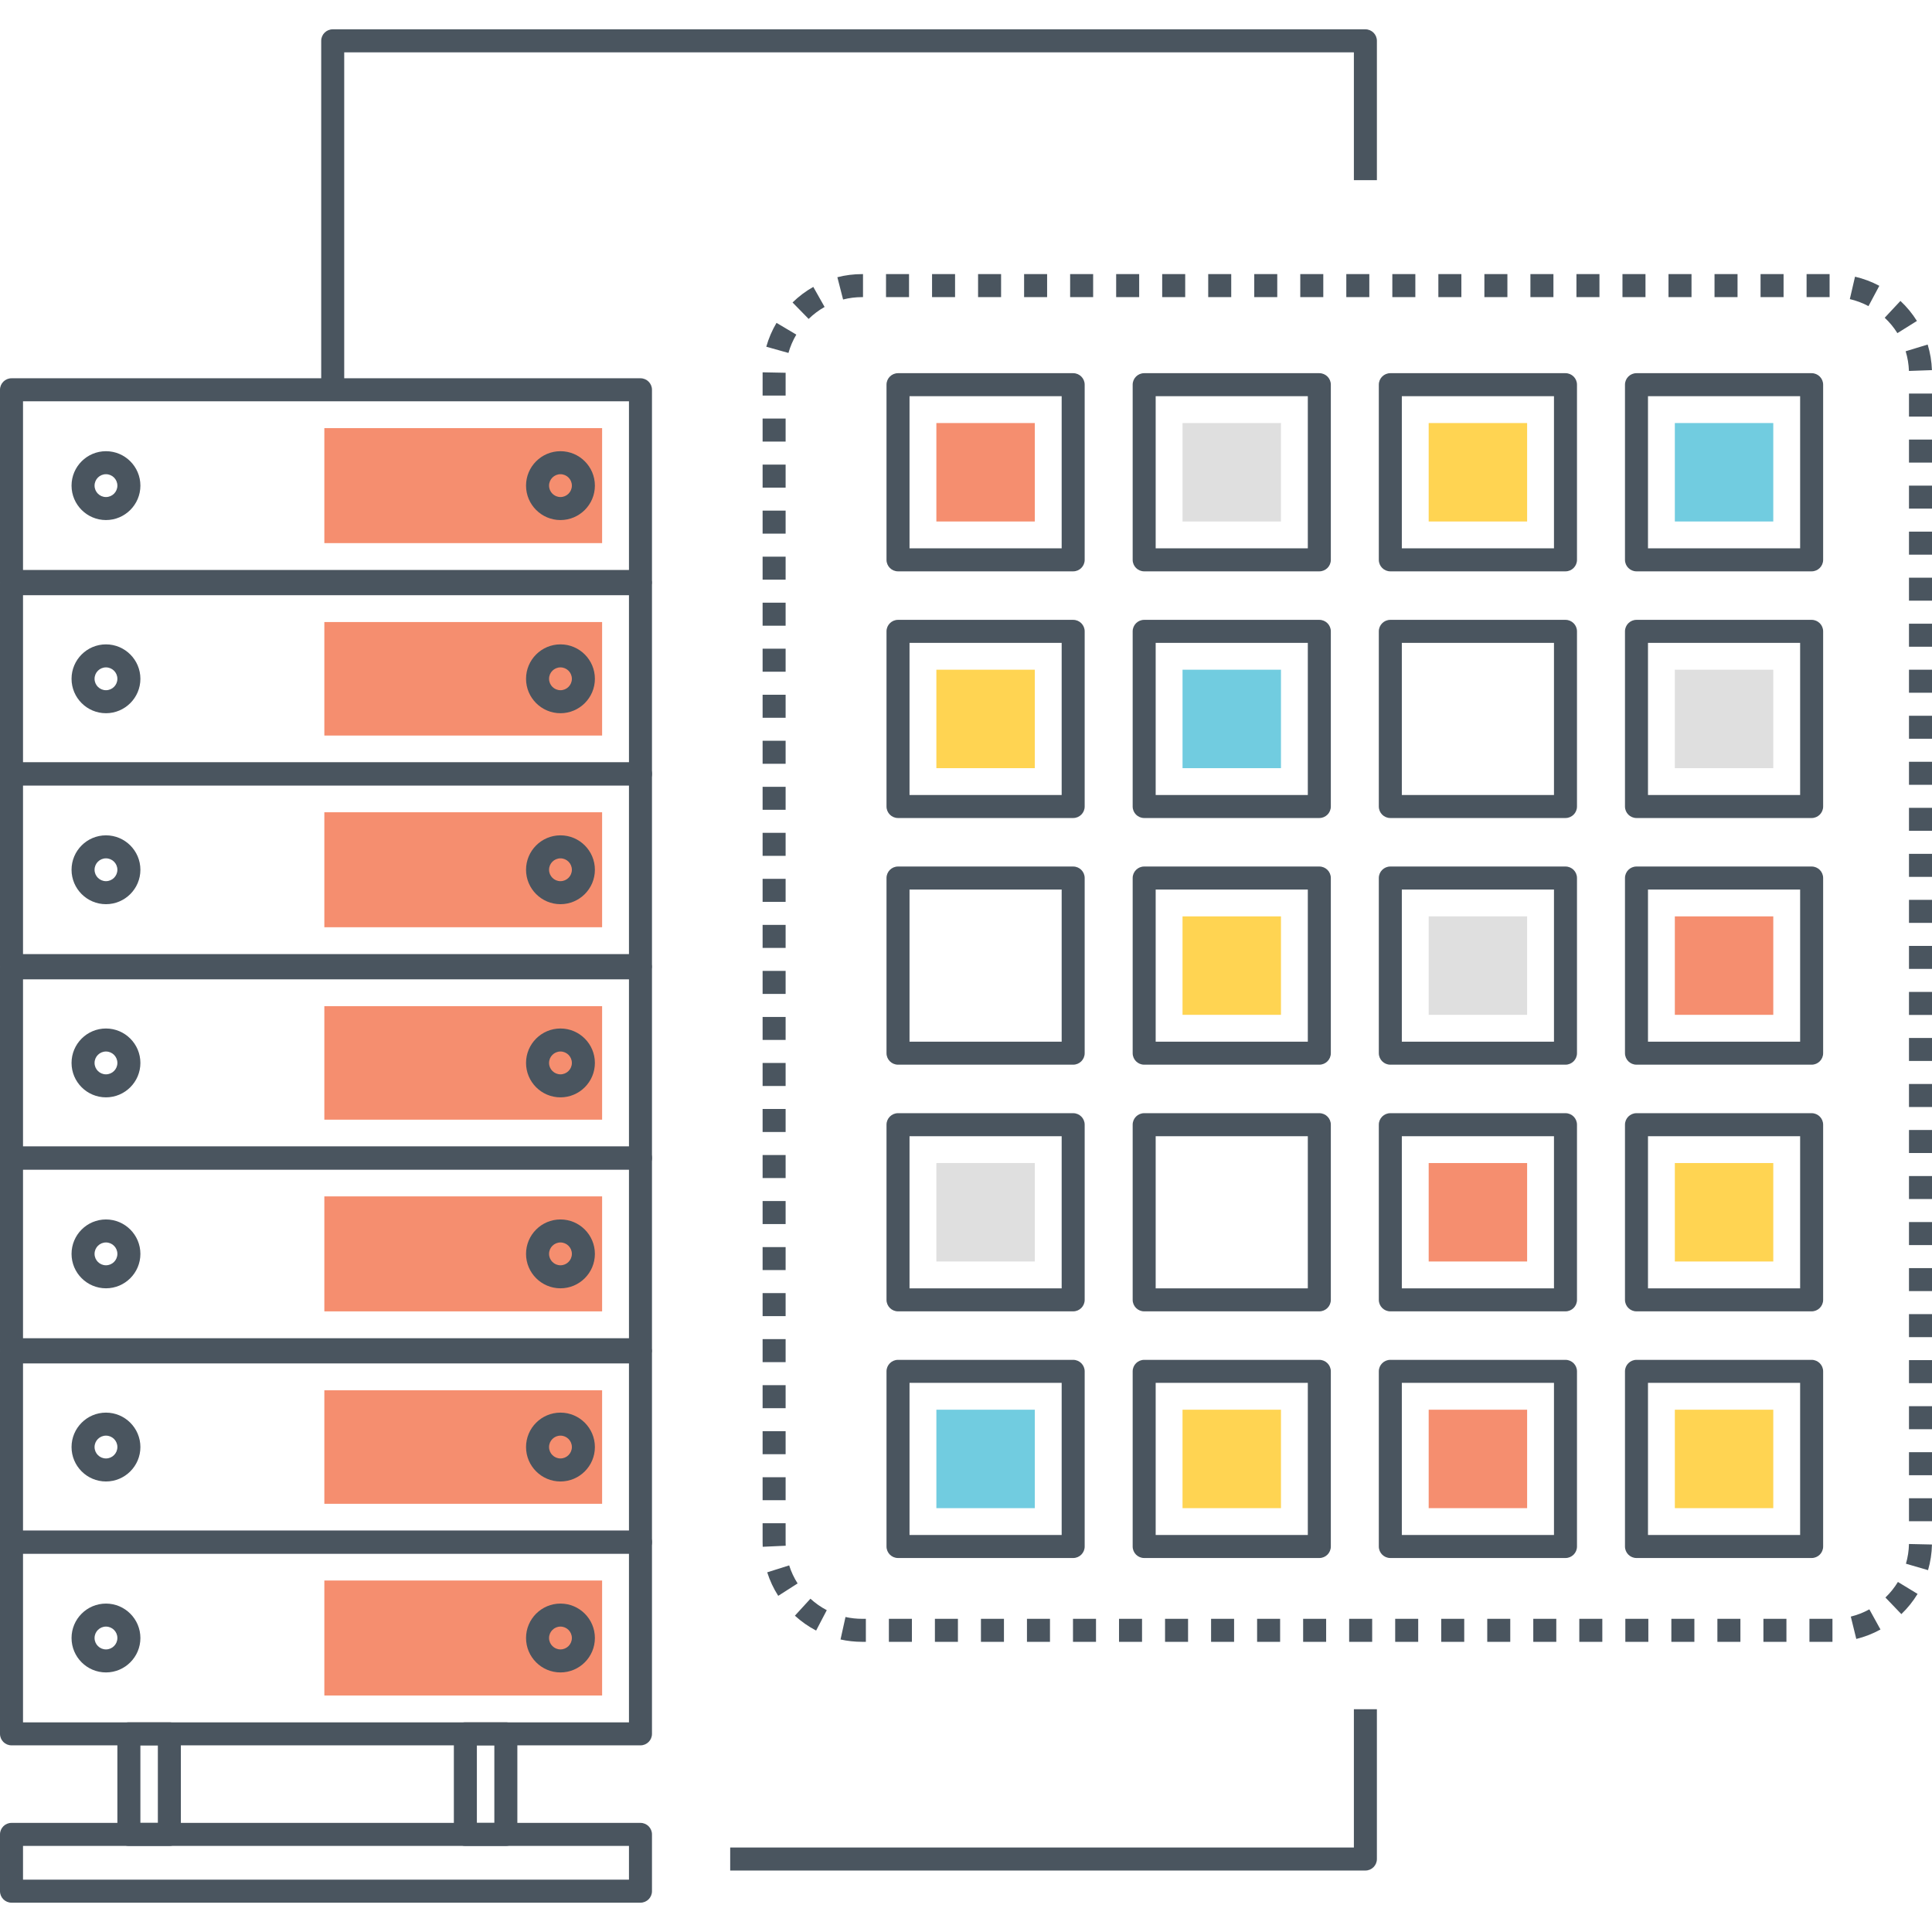<?xml version="1.0" encoding="utf-8"?>
<!-- Generator: Adobe Illustrator 21.0.0, SVG Export Plug-In . SVG Version: 6.00 Build 0)  -->
<svg version="1.1" id="Layer_1" xmlns="http://www.w3.org/2000/svg" xmlns:xlink="http://www.w3.org/1999/xlink" x="0px" y="0px"
	 viewBox="0 0 512 512" style="enable-background:new 0 0 512 512;" xml:space="preserve">
<style type="text/css">
	.st0{fill:#4A555F;}
	.st1{fill:#FFD452;}
	.st2{fill:#71CCE0;}
	.st3{fill:#F58E6F;}
	.st4{fill:#DFDFDF;}
	.st5{fill:none;}
</style>
<g>
	<g>
		<g>
			<g>
				<path class="st0" d="M169.733,355.228H3.049c-1.684,0-3.049,1.366-3.049,3.049v50.41c0,1.684,1.366,3.05,3.049,3.05h166.684
					c1.684,0,3.049-1.366,3.049-3.05v-50.41C172.782,356.593,171.417,355.228,169.733,355.228z M166.684,405.637H6.099v-44.311
					h160.584V405.637z"/>
			</g>
		</g>
	</g>
	<g>
		<g>
			<rect x="85.954" y="368.442" class="st3" width="73.613" height="30.08"/>
		</g>
	</g>
	<g>
		<g>
			<g>
				<path class="st0" d="M169.733,405.637H3.049c-1.684,0-3.049,1.366-3.049,3.05v50.801c0,1.684,1.366,3.049,3.049,3.049h166.684
					c1.684,0,3.049-1.366,3.049-3.049v-50.801C172.782,407.003,171.417,405.637,169.733,405.637z M166.684,456.438H6.099v-44.702
					h160.584V456.438z"/>
			</g>
		</g>
	</g>
	<g>
		<g>
			<rect x="85.954" y="418.852" class="st3" width="73.613" height="30.471"/>
		</g>
	</g>
	<g>
		<g>
			<g>
				<path class="st0" d="M28.083,374.36c-5.031,0-9.123,4.092-9.123,9.123c0,5.031,4.092,9.123,9.123,9.123s9.123-4.092,9.123-9.123
					C37.205,378.452,33.113,374.36,28.083,374.36z M28.083,386.506c-1.667,0-3.023-1.356-3.023-3.023
					c0-1.668,1.356-3.024,3.023-3.024c1.668,0,3.024,1.356,3.024,3.024C31.106,385.15,29.75,386.506,28.083,386.506z"/>
			</g>
		</g>
	</g>
	<g>
		<g>
			<g>
				<path class="st0" d="M148.529,374.36c-5.031,0-9.123,4.092-9.123,9.123c0,5.031,4.092,9.123,9.123,9.123
					c5.031,0,9.123-4.092,9.123-9.123C157.652,378.452,153.561,374.36,148.529,374.36z M148.529,386.506
					c-1.667,0-3.023-1.356-3.023-3.023c0-1.668,1.356-3.024,3.023-3.024c1.668,0,3.024,1.356,3.024,3.024
					C151.553,385.15,150.197,386.506,148.529,386.506z"/>
			</g>
		</g>
	</g>
	<g>
		<g>
			<g>
				<path class="st0" d="M28.083,424.965c-5.031,0-9.123,4.092-9.123,9.123c0,5.031,4.092,9.123,9.123,9.123
					s9.123-4.092,9.123-9.123C37.205,429.056,33.113,424.965,28.083,424.965z M28.083,437.111c-1.667,0-3.023-1.356-3.023-3.024
					s1.356-3.024,3.023-3.024c1.668,0,3.024,1.356,3.024,3.024S29.75,437.111,28.083,437.111z"/>
			</g>
		</g>
	</g>
	<g>
		<g>
			<g>
				<path class="st0" d="M148.529,424.965c-5.031,0-9.123,4.092-9.123,9.123c0,5.031,4.092,9.123,9.123,9.123
					c5.031,0,9.123-4.092,9.123-9.123C157.652,429.056,153.561,424.965,148.529,424.965z M148.529,437.111
					c-1.667,0-3.023-1.356-3.023-3.024s1.356-3.024,3.023-3.024c1.668,0,3.024,1.356,3.024,3.024S150.197,437.111,148.529,437.111z"
					/>
			</g>
		</g>
	</g>
	<g>
		<g>
			<g>
				<path class="st0" d="M169.733,253.431H3.049c-1.684,0-3.049,1.366-3.049,3.05v50.41c0,1.684,1.366,3.05,3.049,3.05h166.684
					c1.684,0,3.049-1.366,3.049-3.05v-50.41C172.782,254.797,171.417,253.431,169.733,253.431z M166.684,303.841H6.099V259.53
					h160.584V303.841z"/>
			</g>
		</g>
	</g>
	<g>
		<g>
			<rect x="85.954" y="266.646" class="st3" width="73.613" height="30.08"/>
		</g>
	</g>
	<g>
		<g>
			<g>
				<path class="st0" d="M169.733,303.841H3.049c-1.684,0-3.049,1.366-3.049,3.049v50.801c0,1.684,1.366,3.05,3.049,3.05h166.684
					c1.684,0,3.049-1.366,3.049-3.05V306.89C172.782,305.207,171.417,303.841,169.733,303.841z M166.684,354.642H6.099V309.94
					h160.584V354.642z"/>
			</g>
		</g>
	</g>
	<g>
		<g>
			<rect x="85.954" y="317.055" class="st3" width="73.613" height="30.471"/>
		</g>
	</g>
	<g>
		<g>
			<g>
				<path class="st0" d="M28.083,272.562c-5.031,0-9.123,4.094-9.123,9.125c0,5.031,4.092,9.123,9.123,9.123
					s9.123-4.092,9.123-9.123C37.205,276.656,33.113,272.562,28.083,272.562z M28.083,284.71c-1.667,0-3.023-1.356-3.023-3.024
					s1.356-3.026,3.023-3.026c1.668,0,3.024,1.358,3.024,3.026S29.75,284.71,28.083,284.71z"/>
			</g>
		</g>
	</g>
	<g>
		<g>
			<g>
				<path class="st0" d="M148.529,272.562c-5.031,0-9.123,4.094-9.123,9.125c0,5.031,4.092,9.123,9.123,9.123
					c5.031,0,9.123-4.092,9.123-9.123C157.652,276.656,153.561,272.562,148.529,272.562z M148.529,284.71
					c-1.667,0-3.023-1.356-3.023-3.024s1.356-3.026,3.023-3.026c1.668,0,3.024,1.358,3.024,3.026S150.197,284.71,148.529,284.71z"/>
			</g>
		</g>
	</g>
	<g>
		<g>
			<g>
				<path class="st0" d="M28.083,323.168c-5.031,0-9.123,4.092-9.123,9.123c0,5.031,4.092,9.123,9.123,9.123
					s9.123-4.092,9.123-9.123C37.205,327.26,33.113,323.168,28.083,323.168z M28.083,335.314c-1.667,0-3.023-1.356-3.023-3.024
					s1.356-3.024,3.023-3.024c1.668,0,3.024,1.356,3.024,3.024S29.75,335.314,28.083,335.314z"/>
			</g>
		</g>
	</g>
	<g>
		<g>
			<g>
				<path class="st0" d="M148.529,323.168c-5.031,0-9.123,4.092-9.123,9.123c0,5.031,4.092,9.123,9.123,9.123
					c5.031,0,9.123-4.092,9.123-9.123C157.652,327.26,153.561,323.168,148.529,323.168z M148.529,335.314
					c-1.667,0-3.023-1.356-3.023-3.024s1.356-3.024,3.023-3.024c1.668,0,3.024,1.356,3.024,3.024S150.197,335.314,148.529,335.314z"
					/>
			</g>
		</g>
	</g>
	<g>
		<g>
			<g>
				<path class="st0" d="M169.733,202.044H3.049c-1.684,0-3.049,1.366-3.049,3.049v50.801c0,1.684,1.366,3.05,3.049,3.05h166.684
					c1.684,0,3.049-1.366,3.049-3.05v-50.801C172.782,203.41,171.417,202.044,169.733,202.044z M166.684,252.845H6.099v-44.702
					h160.584V252.845z"/>
			</g>
		</g>
	</g>
	<g>
		<g>
			<rect x="85.954" y="215.258" class="st3" width="73.613" height="30.471"/>
		</g>
	</g>
	<g>
		<g>
			<g>
				<path class="st0" d="M28.083,221.372c-5.031,0-9.123,4.092-9.123,9.123c0,5.031,4.092,9.123,9.123,9.123
					s9.123-4.092,9.123-9.123C37.205,225.463,33.113,221.372,28.083,221.372z M28.083,233.518c-1.667,0-3.023-1.356-3.023-3.024
					c0-1.667,1.356-3.023,3.023-3.023c1.668,0,3.024,1.356,3.024,3.023C31.106,232.162,29.75,233.518,28.083,233.518z"/>
			</g>
		</g>
	</g>
	<g>
		<g>
			<g>
				<path class="st0" d="M148.529,221.372c-5.031,0-9.123,4.092-9.123,9.123c0,5.031,4.092,9.123,9.123,9.123
					c5.031,0,9.123-4.092,9.123-9.123C157.652,225.463,153.561,221.372,148.529,221.372z M148.529,233.518
					c-1.667,0-3.023-1.356-3.023-3.024c0-1.667,1.356-3.023,3.023-3.023c1.668,0,3.024,1.356,3.024,3.023
					C151.553,232.162,150.197,233.518,148.529,233.518z"/>
			</g>
		</g>
	</g>
	<g>
		<g>
			<g>
				<path class="st0" d="M169.733,151.635H3.049C1.366,151.635,0,153,0,154.684v50.41c0,1.684,1.366,3.05,3.049,3.05h166.684
					c1.684,0,3.049-1.366,3.049-3.05v-50.41C172.782,153,171.417,151.635,169.733,151.635z M166.684,202.044H6.099v-44.311h160.584
					V202.044z"/>
			</g>
		</g>
	</g>
	<g>
		<g>
			<rect x="85.954" y="164.848" class="st3" width="73.613" height="30.08"/>
		</g>
	</g>
	<g>
		<g>
			<g>
				<path class="st0" d="M28.083,170.765c-5.031,0-9.123,4.092-9.123,9.123c0,5.031,4.092,9.123,9.123,9.123
					s9.123-4.092,9.123-9.123C37.205,174.857,33.113,170.765,28.083,170.765z M28.083,182.912c-1.667,0-3.023-1.356-3.023-3.024
					s1.356-3.024,3.023-3.024c1.668,0,3.024,1.356,3.024,3.024S29.75,182.912,28.083,182.912z"/>
			</g>
		</g>
	</g>
	<g>
		<g>
			<g>
				<path class="st0" d="M148.529,170.765c-5.031,0-9.123,4.092-9.123,9.123c0,5.031,4.092,9.123,9.123,9.123
					c5.031,0,9.123-4.092,9.123-9.123C157.652,174.857,153.561,170.765,148.529,170.765z M148.529,182.912
					c-1.667,0-3.023-1.356-3.023-3.024s1.356-3.024,3.023-3.024c1.668,0,3.024,1.356,3.024,3.024S150.197,182.912,148.529,182.912z"
					/>
			</g>
		</g>
	</g>
	<g>
		<g>
			<g>
				<path class="st0" d="M169.733,100.246H3.049c-1.684,0-3.049,1.366-3.049,3.05v50.803c0,1.683,1.366,3.049,3.049,3.049h166.684
					c1.684,0,3.049-1.366,3.049-3.049v-50.803C172.782,101.612,171.417,100.246,169.733,100.246z M166.684,151.049H6.099v-44.704
					h160.584V151.049z"/>
			</g>
		</g>
	</g>
	<g>
		<g>
			<rect x="85.954" y="113.461" class="st3" width="73.613" height="30.471"/>
		</g>
	</g>
	<g>
		<g>
			<g>
				<path class="st0" d="M28.083,119.573c-5.031,0-9.123,4.092-9.123,9.123s4.092,9.125,9.123,9.125s9.123-4.094,9.123-9.125
					S33.113,119.573,28.083,119.573z M28.083,131.721c-1.667,0-3.023-1.358-3.023-3.026s1.356-3.024,3.023-3.024
					c1.668,0,3.024,1.356,3.024,3.024S29.75,131.721,28.083,131.721z"/>
			</g>
		</g>
	</g>
	<g>
		<g>
			<g>
				<path class="st0" d="M148.529,119.573c-5.031,0-9.123,4.092-9.123,9.123s4.092,9.125,9.123,9.125
					c5.031,0,9.123-4.094,9.123-9.125S153.561,119.573,148.529,119.573z M148.529,131.721c-1.667,0-3.023-1.358-3.023-3.026
					s1.356-3.024,3.023-3.024c1.668,0,3.024,1.356,3.024,3.024S150.197,131.721,148.529,131.721z"/>
			</g>
		</g>
	</g>
	<g>
		<g>
			<g>
				<path class="st0" d="M44.883,456.438H34.156c-1.684,0-3.049,1.366-3.049,3.05v26.647c0,1.684,1.366,3.05,3.049,3.05h10.727
					c1.684,0,3.049-1.366,3.049-3.05v-26.647C47.932,457.804,46.566,456.438,44.883,456.438z M41.833,483.085h-4.628v-20.548h4.628
					V483.085z"/>
			</g>
		</g>
	</g>
	<g>
		<g>
			<g>
				<path class="st0" d="M134.054,456.438h-10.727c-1.684,0-3.05,1.366-3.05,3.05v26.647c0,1.684,1.366,3.05,3.05,3.05h10.727
					c1.684,0,3.049-1.366,3.049-3.05v-26.647C137.104,457.804,135.738,456.438,134.054,456.438z M131.005,483.085h-4.628v-20.548
					h4.628V483.085z"/>
			</g>
		</g>
	</g>
	<g>
		<g>
			<g>
				<path class="st0" d="M169.733,483.085H3.049c-1.684,0-3.049,1.366-3.049,3.05v15.045c0,1.684,1.366,3.05,3.049,3.05h166.684
					c1.684,0,3.049-1.366,3.049-3.05v-15.045C172.782,484.451,171.417,483.085,169.733,483.085z M166.684,498.13H6.099v-8.946
					h160.584V498.13z"/>
			</g>
		</g>
	</g>
	<g>
		<g>
			<path class="st0" d="M361.843,7.771H88.171c-1.684,0-3.049,1.366-3.049,3.05v91.127h6.099V13.87h267.572v33.872h6.099V10.82
				C364.892,9.136,363.526,7.771,361.843,7.771z"/>
		</g>
	</g>
	<g>
		<g>
			<g>
				<path class="st0" d="M284.402,98.898h-46.419c-1.684,0-3.049,1.366-3.049,3.049v46.417c0,1.684,1.366,3.049,3.049,3.049h46.419
					c1.684,0,3.049-1.366,3.049-3.049v-46.417C287.452,100.264,286.086,98.898,284.402,98.898z M281.353,145.315h-40.32v-40.318
					h40.32V145.315z"/>
			</g>
		</g>
	</g>
	<g>
		<g>
			<rect x="248.148" y="112.111" class="st3" width="26.087" height="26.089"/>
		</g>
	</g>
	<g>
		<g>
			<g>
				<path class="st0" d="M349.635,98.898h-46.417c-1.684,0-3.049,1.366-3.049,3.049v46.417c0,1.684,1.366,3.049,3.049,3.049h46.417
					c1.684,0,3.049-1.366,3.049-3.049v-46.417C352.684,100.264,351.318,98.898,349.635,98.898z M346.585,145.315h-40.318v-40.318
					h40.318V145.315z"/>
			</g>
		</g>
	</g>
	<g>
		<g>
			<rect x="313.383" y="112.111" class="st4" width="26.087" height="26.089"/>
		</g>
	</g>
	<g>
		<g>
			<g>
				<path class="st0" d="M414.869,98.898H368.45c-1.684,0-3.049,1.366-3.049,3.049v46.417c0,1.684,1.366,3.049,3.049,3.049h46.419
					c1.684,0,3.049-1.366,3.049-3.049v-46.417C417.918,100.264,416.553,98.898,414.869,98.898z M411.82,145.315h-40.321v-40.318
					h40.321V145.315z"/>
			</g>
		</g>
	</g>
	<g>
		<g>
			<rect x="378.615" y="112.111" class="st1" width="26.089" height="26.089"/>
		</g>
	</g>
	<g>
		<g>
			<g>
				<path class="st0" d="M480.102,98.898h-46.417c-1.684,0-3.049,1.366-3.049,3.049v46.417c0,1.684,1.366,3.049,3.049,3.049h46.417
					c1.684,0,3.049-1.366,3.049-3.049v-46.417C483.151,100.264,481.785,98.898,480.102,98.898z M477.052,145.315h-40.318v-40.318
					h40.318V145.315z"/>
			</g>
		</g>
	</g>
	<g>
		<g>
			<rect x="443.85" y="112.111" class="st2" width="26.087" height="26.089"/>
		</g>
	</g>
	<g>
		<g>
			<g>
				<path class="st0" d="M284.402,164.267h-46.419c-1.684,0-3.049,1.366-3.049,3.05v46.417c0,1.684,1.366,3.05,3.049,3.05h46.419
					c1.684,0,3.049-1.366,3.049-3.05v-46.417C287.452,165.633,286.086,164.267,284.402,164.267z M281.353,210.685h-40.32v-40.318
					h40.32V210.685z"/>
			</g>
		</g>
	</g>
	<g>
		<g>
			<rect x="248.148" y="177.48" class="st1" width="26.087" height="26.089"/>
		</g>
	</g>
	<g>
		<g>
			<g>
				<path class="st0" d="M349.635,164.267h-46.417c-1.684,0-3.049,1.366-3.049,3.05v46.417c0,1.684,1.366,3.05,3.049,3.05h46.417
					c1.684,0,3.049-1.366,3.049-3.05v-46.417C352.684,165.633,351.318,164.267,349.635,164.267z M346.585,210.685h-40.318v-40.318
					h40.318V210.685z"/>
			</g>
		</g>
	</g>
	<g>
		<g>
			<rect x="313.383" y="177.48" class="st2" width="26.087" height="26.089"/>
		</g>
	</g>
	<g>
		<g>
			<g>
				<path class="st0" d="M414.869,164.267H368.45c-1.684,0-3.049,1.366-3.049,3.05v46.417c0,1.684,1.366,3.05,3.049,3.05h46.419
					c1.684,0,3.049-1.366,3.049-3.05v-46.417C417.918,165.633,416.553,164.267,414.869,164.267z M411.82,210.685h-40.321v-40.318
					h40.321V210.685z"/>
			</g>
		</g>
	</g>
	<g>
		<g>
			<g>
				<path class="st0" d="M480.102,164.267h-46.417c-1.684,0-3.049,1.366-3.049,3.05v46.417c0,1.684,1.366,3.05,3.049,3.05h46.417
					c1.684,0,3.049-1.366,3.049-3.05v-46.417C483.151,165.633,481.785,164.267,480.102,164.267z M477.052,210.685h-40.318v-40.318
					h40.318V210.685z"/>
			</g>
		</g>
	</g>
	<g>
		<g>
			<rect x="443.85" y="177.48" class="st4" width="26.087" height="26.089"/>
		</g>
	</g>
	<g>
		<g>
			<g>
				<path class="st0" d="M284.402,229.637h-46.419c-1.684,0-3.049,1.366-3.049,3.049v46.417c0,1.684,1.366,3.049,3.049,3.049h46.419
					c1.684,0,3.049-1.366,3.049-3.049v-46.417C287.452,231.002,286.086,229.637,284.402,229.637z M281.353,276.054h-40.32v-40.318
					h40.32V276.054z"/>
			</g>
		</g>
	</g>
	<g>
		<g>
			<g>
				<path class="st0" d="M349.635,229.637h-46.417c-1.684,0-3.049,1.366-3.049,3.049v46.417c0,1.684,1.366,3.049,3.049,3.049h46.417
					c1.684,0,3.049-1.366,3.049-3.049v-46.417C352.684,231.002,351.318,229.637,349.635,229.637z M346.585,276.054h-40.318v-40.318
					h40.318V276.054z"/>
			</g>
		</g>
	</g>
	<g>
		<g>
			<rect x="313.383" y="242.85" class="st1" width="26.087" height="26.089"/>
		</g>
	</g>
	<g>
		<g>
			<g>
				<path class="st0" d="M414.869,229.637H368.45c-1.684,0-3.049,1.366-3.049,3.049v46.417c0,1.684,1.366,3.049,3.049,3.049h46.419
					c1.684,0,3.049-1.366,3.049-3.049v-46.417C417.918,231.002,416.553,229.637,414.869,229.637z M411.82,276.054h-40.321v-40.318
					h40.321V276.054z"/>
			</g>
		</g>
	</g>
	<g>
		<g>
			<rect x="378.615" y="242.85" class="st4" width="26.089" height="26.089"/>
		</g>
	</g>
	<g>
		<g>
			<g>
				<path class="st0" d="M480.102,229.637h-46.417c-1.684,0-3.049,1.366-3.049,3.049v46.417c0,1.684,1.366,3.049,3.049,3.049h46.417
					c1.684,0,3.049-1.366,3.049-3.049v-46.417C483.151,231.002,481.785,229.637,480.102,229.637z M477.052,276.054h-40.318v-40.318
					h40.318V276.054z"/>
			</g>
		</g>
	</g>
	<g>
		<g>
			<rect x="443.85" y="242.85" class="st3" width="26.087" height="26.089"/>
		</g>
	</g>
	<g>
		<g>
			<g>
				<path class="st0" d="M284.402,295.006h-46.419c-1.684,0-3.049,1.366-3.049,3.05v46.417c0,1.684,1.366,3.05,3.049,3.05h46.419
					c1.684,0,3.049-1.366,3.049-3.05v-46.417C287.452,296.372,286.086,295.006,284.402,295.006z M281.353,341.423h-40.32v-40.318
					h40.32V341.423z"/>
			</g>
		</g>
	</g>
	<g>
		<g>
			<rect x="248.148" y="308.219" class="st4" width="26.087" height="26.089"/>
		</g>
	</g>
	<g>
		<g>
			<g>
				<path class="st0" d="M349.635,295.006h-46.417c-1.684,0-3.049,1.366-3.049,3.05v46.417c0,1.684,1.366,3.05,3.049,3.05h46.417
					c1.684,0,3.049-1.366,3.049-3.05v-46.417C352.684,296.372,351.318,295.006,349.635,295.006z M346.585,341.423h-40.318v-40.318
					h40.318V341.423z"/>
			</g>
		</g>
	</g>
	<g>
		<g>
			<g>
				<path class="st0" d="M414.869,295.006H368.45c-1.684,0-3.049,1.366-3.049,3.05v46.417c0,1.684,1.366,3.05,3.049,3.05h46.419
					c1.684,0,3.049-1.366,3.049-3.05v-46.417C417.918,296.372,416.553,295.006,414.869,295.006z M411.82,341.423h-40.321v-40.318
					h40.321V341.423z"/>
			</g>
		</g>
	</g>
	<g>
		<g>
			<rect x="378.615" y="308.219" class="st3" width="26.089" height="26.089"/>
		</g>
	</g>
	<g>
		<g>
			<g>
				<path class="st0" d="M480.102,295.006h-46.417c-1.684,0-3.049,1.366-3.049,3.05v46.417c0,1.684,1.366,3.05,3.049,3.05h46.417
					c1.684,0,3.049-1.366,3.049-3.05v-46.417C483.151,296.372,481.785,295.006,480.102,295.006z M477.052,341.423h-40.318v-40.318
					h40.318V341.423z"/>
			</g>
		</g>
	</g>
	<g>
		<g>
			<rect x="443.85" y="308.219" class="st1" width="26.087" height="26.089"/>
		</g>
	</g>
	<g>
		<g>
			<g>
				<path class="st0" d="M284.402,360.375h-46.419c-1.684,0-3.049,1.366-3.049,3.049v46.417c0,1.684,1.366,3.049,3.049,3.049h46.419
					c1.684,0,3.049-1.366,3.049-3.049v-46.417C287.452,361.741,286.086,360.375,284.402,360.375z M281.353,406.793h-40.32v-40.318
					h40.32V406.793z"/>
			</g>
		</g>
	</g>
	<g>
		<g>
			<rect x="248.148" y="373.588" class="st2" width="26.087" height="26.089"/>
		</g>
	</g>
	<g>
		<g>
			<g>
				<path class="st0" d="M349.635,360.375h-46.417c-1.684,0-3.049,1.366-3.049,3.049v46.417c0,1.684,1.366,3.049,3.049,3.049h46.417
					c1.684,0,3.049-1.366,3.049-3.049v-46.417C352.684,361.741,351.318,360.375,349.635,360.375z M346.585,406.793h-40.318v-40.318
					h40.318V406.793z"/>
			</g>
		</g>
	</g>
	<g>
		<g>
			<rect x="313.383" y="373.588" class="st1" width="26.087" height="26.089"/>
		</g>
	</g>
	<g>
		<g>
			<g>
				<path class="st0" d="M414.869,360.375H368.45c-1.684,0-3.049,1.366-3.049,3.049v46.417c0,1.684,1.366,3.049,3.049,3.049h46.419
					c1.684,0,3.049-1.366,3.049-3.049v-46.417C417.918,361.741,416.553,360.375,414.869,360.375z M411.82,406.793h-40.321v-40.318
					h40.321V406.793z"/>
			</g>
		</g>
	</g>
	<g>
		<g>
			<rect x="378.615" y="373.588" class="st3" width="26.089" height="26.089"/>
		</g>
	</g>
	<g>
		<g>
			<g>
				<path class="st0" d="M480.102,360.375h-46.417c-1.684,0-3.049,1.366-3.049,3.049v46.417c0,1.684,1.366,3.049,3.049,3.049h46.417
					c1.684,0,3.049-1.366,3.049-3.049v-46.417C483.151,361.741,481.785,360.375,480.102,360.375z M477.052,406.793h-40.318v-40.318
					h40.318V406.793z"/>
			</g>
		</g>
	</g>
	<g>
		<g>
			<rect x="443.85" y="373.588" class="st1" width="26.087" height="26.089"/>
		</g>
	</g>
	<g>
		<g>
			<path class="st0" d="M358.793,452.962v36.649H193.509v6.099h168.333c1.684,0,3.049-1.366,3.049-3.05v-39.699H358.793z"/>
		</g>
	</g>
	<g>
		<g>
			<g>
				<path class="st0" d="M259.959,435.102h6.099v-6.099h-6.099V435.102z M235.563,435.102h6.099v-6.099h-6.099V435.102z
					 M224.066,428.522l-1.318,5.956c1.87,0.413,3.798,0.623,5.729,0.623h0.987v-6.099h-0.987
					C226.988,429.003,225.503,428.842,224.066,428.522z M345.344,435.102h6.099v-6.099h-6.099V435.102z M247.761,435.102h6.099
					v-6.099h-6.099V435.102z M253.102,72.642h-6.099v6.099h6.099V72.642z M240.903,72.642h-6.099v6.099h6.099V72.642z
					 M228.458,78.741c0.006,0,0.014,0,0.02,0h0.229v-6.099h-0.225c-0.01,0-0.018,0-0.028,0c-2.215,0-4.417,0.276-6.543,0.822
					l1.517,5.908C225.057,78.953,226.748,78.741,228.458,78.741z M208.197,408.722v-5.047h-6.099v5.047
					c0,0.397,0.01,0.796,0.028,1.191l6.091-0.278C208.203,409.332,208.197,409.028,208.197,408.722z M208.197,391.478h-6.099v6.099
					h6.099V391.478z M209.138,414.843l-5.817,1.838c0.693,2.194,1.674,4.291,2.917,6.232l5.138-3.288
					C210.422,418.137,209.668,416.527,209.138,414.843z M210.655,428.173c1.7,1.555,3.591,2.883,5.626,3.945l2.823-5.404
					c-1.564-0.818-3.022-1.84-4.328-3.04L210.655,428.173z M326.289,72.642h-6.099v6.099h6.099V72.642z M338.487,72.642h-6.099
					v6.099h6.099V72.642z M320.948,435.102h6.099v-6.099h-6.099V435.102z M314.091,72.642h-6.099v6.099h6.099V72.642z
					 M208.197,379.28h-6.099v6.099h6.099V379.28z M350.685,72.642h-6.099v6.099h6.099V72.642z M333.146,435.102h6.099v-6.099h-6.099
					V435.102z M277.497,72.642h-6.099v6.099h6.099V72.642z M272.157,435.102h6.099v-6.099h-6.099V435.102z M289.695,72.642h-6.099
					v6.099h6.099V72.642z M301.893,72.642h-6.099v6.099h6.099V72.642z M284.354,435.102h6.099v-6.099h-6.099V435.102z
					 M296.553,435.102h6.099v-6.099h-6.099V435.102z M265.299,72.642H259.2v6.099h6.099V72.642z M208.197,367.082h-6.099v6.099
					h6.099V367.082z M208.197,147.519h-6.099v6.099h6.099V147.519z M208.197,171.915h-6.099v6.099h6.099V171.915z M208.197,208.509
					h-6.099v6.099h6.099V208.509z M208.197,135.321h-6.099v6.099h6.099V135.321z M208.197,184.113h-6.099v6.099h6.099V184.113z
					 M208.197,196.311h-6.099v6.099h6.099V196.311z M208.197,123.123h-6.099v6.099h6.099V123.123z M218.527,81.345l-2.998-5.313
					c-2,1.128-3.848,2.517-5.494,4.127l4.265,4.36C215.566,83.281,216.99,82.213,218.527,81.345z M505.889,98.304l6.095-0.214
					c-0.082-2.307-0.463-4.588-1.132-6.78l-5.833,1.779C505.534,94.774,505.826,96.529,505.889,98.304z M211.03,88.675l-5.246-3.113
					c-1.177,1.983-2.09,4.112-2.71,6.323l5.873,1.648C209.424,91.834,210.125,90.2,211.03,88.675z M208.199,98.789l-6.099-0.123
					l-0.002,6.161h6.099L208.199,98.789z M208.197,110.925h-6.099v6.099h6.099V110.925z M208.197,159.717h-6.099v6.099h6.099
					V159.717z M208.197,293.894h-6.099v6.099h6.099V293.894z M208.197,330.488h-6.099v6.099h6.099V330.488z M208.197,306.092h-6.099
					v6.099h6.099V306.092z M208.197,318.29h-6.099v6.099h6.099V318.29z M208.197,354.884h-6.099v6.099h6.099V354.884z
					 M208.197,342.686h-6.099v6.099h6.099V342.686z M208.197,269.498h-6.099v6.099h6.099V269.498z M208.197,281.696h-6.099v6.099
					h6.099V281.696z M208.197,232.905h-6.099v6.099h6.099V232.905z M208.197,245.103h-6.099v6.099h6.099V245.103z M208.197,220.707
					h-6.099v6.099h6.099V220.707z M208.197,257.3h-6.099v6.099h6.099V257.3z M308.75,435.102h6.099v-6.099h-6.099V435.102z
					 M505.901,293.364H512v-6.099h-6.099V293.364z M505.901,305.562H512v-6.099h-6.099V305.562z M505.901,317.76H512v-6.099h-6.099
					V317.76z M505.901,268.968H512v-6.099h-6.099V268.968z M505.901,281.166H512v-6.099h-6.099V281.166z M505.901,329.958H512
					v-6.099h-6.099V329.958z M505.901,256.77H512v-6.099h-6.099V256.77z M505.095,414.398l5.857,1.708
					c0.639-2.196,0.991-4.483,1.042-6.796l-6.099-0.135C505.857,410.956,505.587,412.713,505.095,414.398z M505.901,403.146H512
					v-6.099h-6.099V403.146z M505.901,342.156H512v-6.099h-6.099V342.156z M505.901,378.75H512v-6.099h-6.099V378.75z
					 M505.901,354.354H512v-6.099h-6.099V354.354z M505.901,366.552H512v-6.099h-6.099V366.552z M505.901,390.948H512v-6.099h-6.099
					V390.948z M505.901,146.989H512v-6.099h-6.099V146.989z M505.901,134.791H512v-6.099h-6.099V134.791z M505.901,159.187H512
					v-6.099h-6.099V159.187z M505.901,244.572H512v-6.099h-6.099V244.572z M505.901,104.296v6.099H512v-6.099H505.901z
					 M505.901,171.385H512v-6.099h-6.099V171.385z M505.901,122.593H512v-6.099h-6.099V122.593z M505.901,220.177H512v-6.099h-6.099
					V220.177z M505.901,232.375H512v-6.099h-6.099V232.375z M505.901,195.781H512v-6.099h-6.099V195.781z M505.901,207.979H512
					v-6.099h-6.099V207.979z M505.901,183.583H512v-6.099h-6.099V183.583z M381.938,435.102h6.099v-6.099h-6.099V435.102z
					 M411.675,72.642h-6.099v6.099h6.099V72.642z M394.136,435.102h6.099v-6.099h-6.099V435.102z M406.334,435.102h6.099v-6.099
					h-6.099V435.102z M423.873,72.642h-6.099v6.099h6.099V72.642z M418.532,435.102h6.099v-6.099h-6.099V435.102z M399.477,72.642
					h-6.099v6.099h6.099V72.642z M436.07,72.642h-6.099v6.099h6.099V72.642z M357.542,435.102h6.099v-6.099h-6.099V435.102z
					 M375.081,72.642h-6.099v6.099h6.099V72.642z M387.279,72.642h-6.099v6.099h6.099V72.642z M362.883,72.642h-6.099v6.099h6.099
					V72.642z M369.74,435.102h6.099v-6.099h-6.099V435.102z M490.481,428.415l1.457,5.924c2.234-0.55,4.388-1.394,6.407-2.505
					l-2.946-5.341C493.85,427.347,492.194,427.994,490.481,428.415z M467.324,435.102h6.099v-6.099h-6.099V435.102z M484.862,72.642
					h-6.099v6.099h6.099V72.642z M498.039,75.743c-2.037-1.086-4.203-1.9-6.438-2.418l-1.378,5.94
					c1.715,0.399,3.381,1.025,4.946,1.858L498.039,75.743z M479.522,435.102h6.099v-6.099h-6.099V435.102z M502.828,88.284
					l5.174-3.228c-1.213-1.946-2.684-3.732-4.37-5.307l-4.165,4.455C500.765,85.417,501.895,86.789,502.828,88.284z
					 M499.657,423.358l4.221,4.399c1.66-1.592,3.107-3.395,4.3-5.356l-5.209-3.168C502.049,420.744,500.936,422.131,499.657,423.358
					z M448.269,72.642h-6.099v6.099h6.099V72.642z M442.928,435.102h6.099v-6.099h-6.099V435.102z M430.73,435.102h6.099v-6.099
					h-6.099V435.102z M460.466,72.642h-6.099v6.099h6.099V72.642z M472.665,72.642h-6.099v6.099h6.099V72.642z M455.126,435.102
					h6.099v-6.099h-6.099V435.102z"/>
			</g>
		</g>
	</g>
</g>
</svg>
